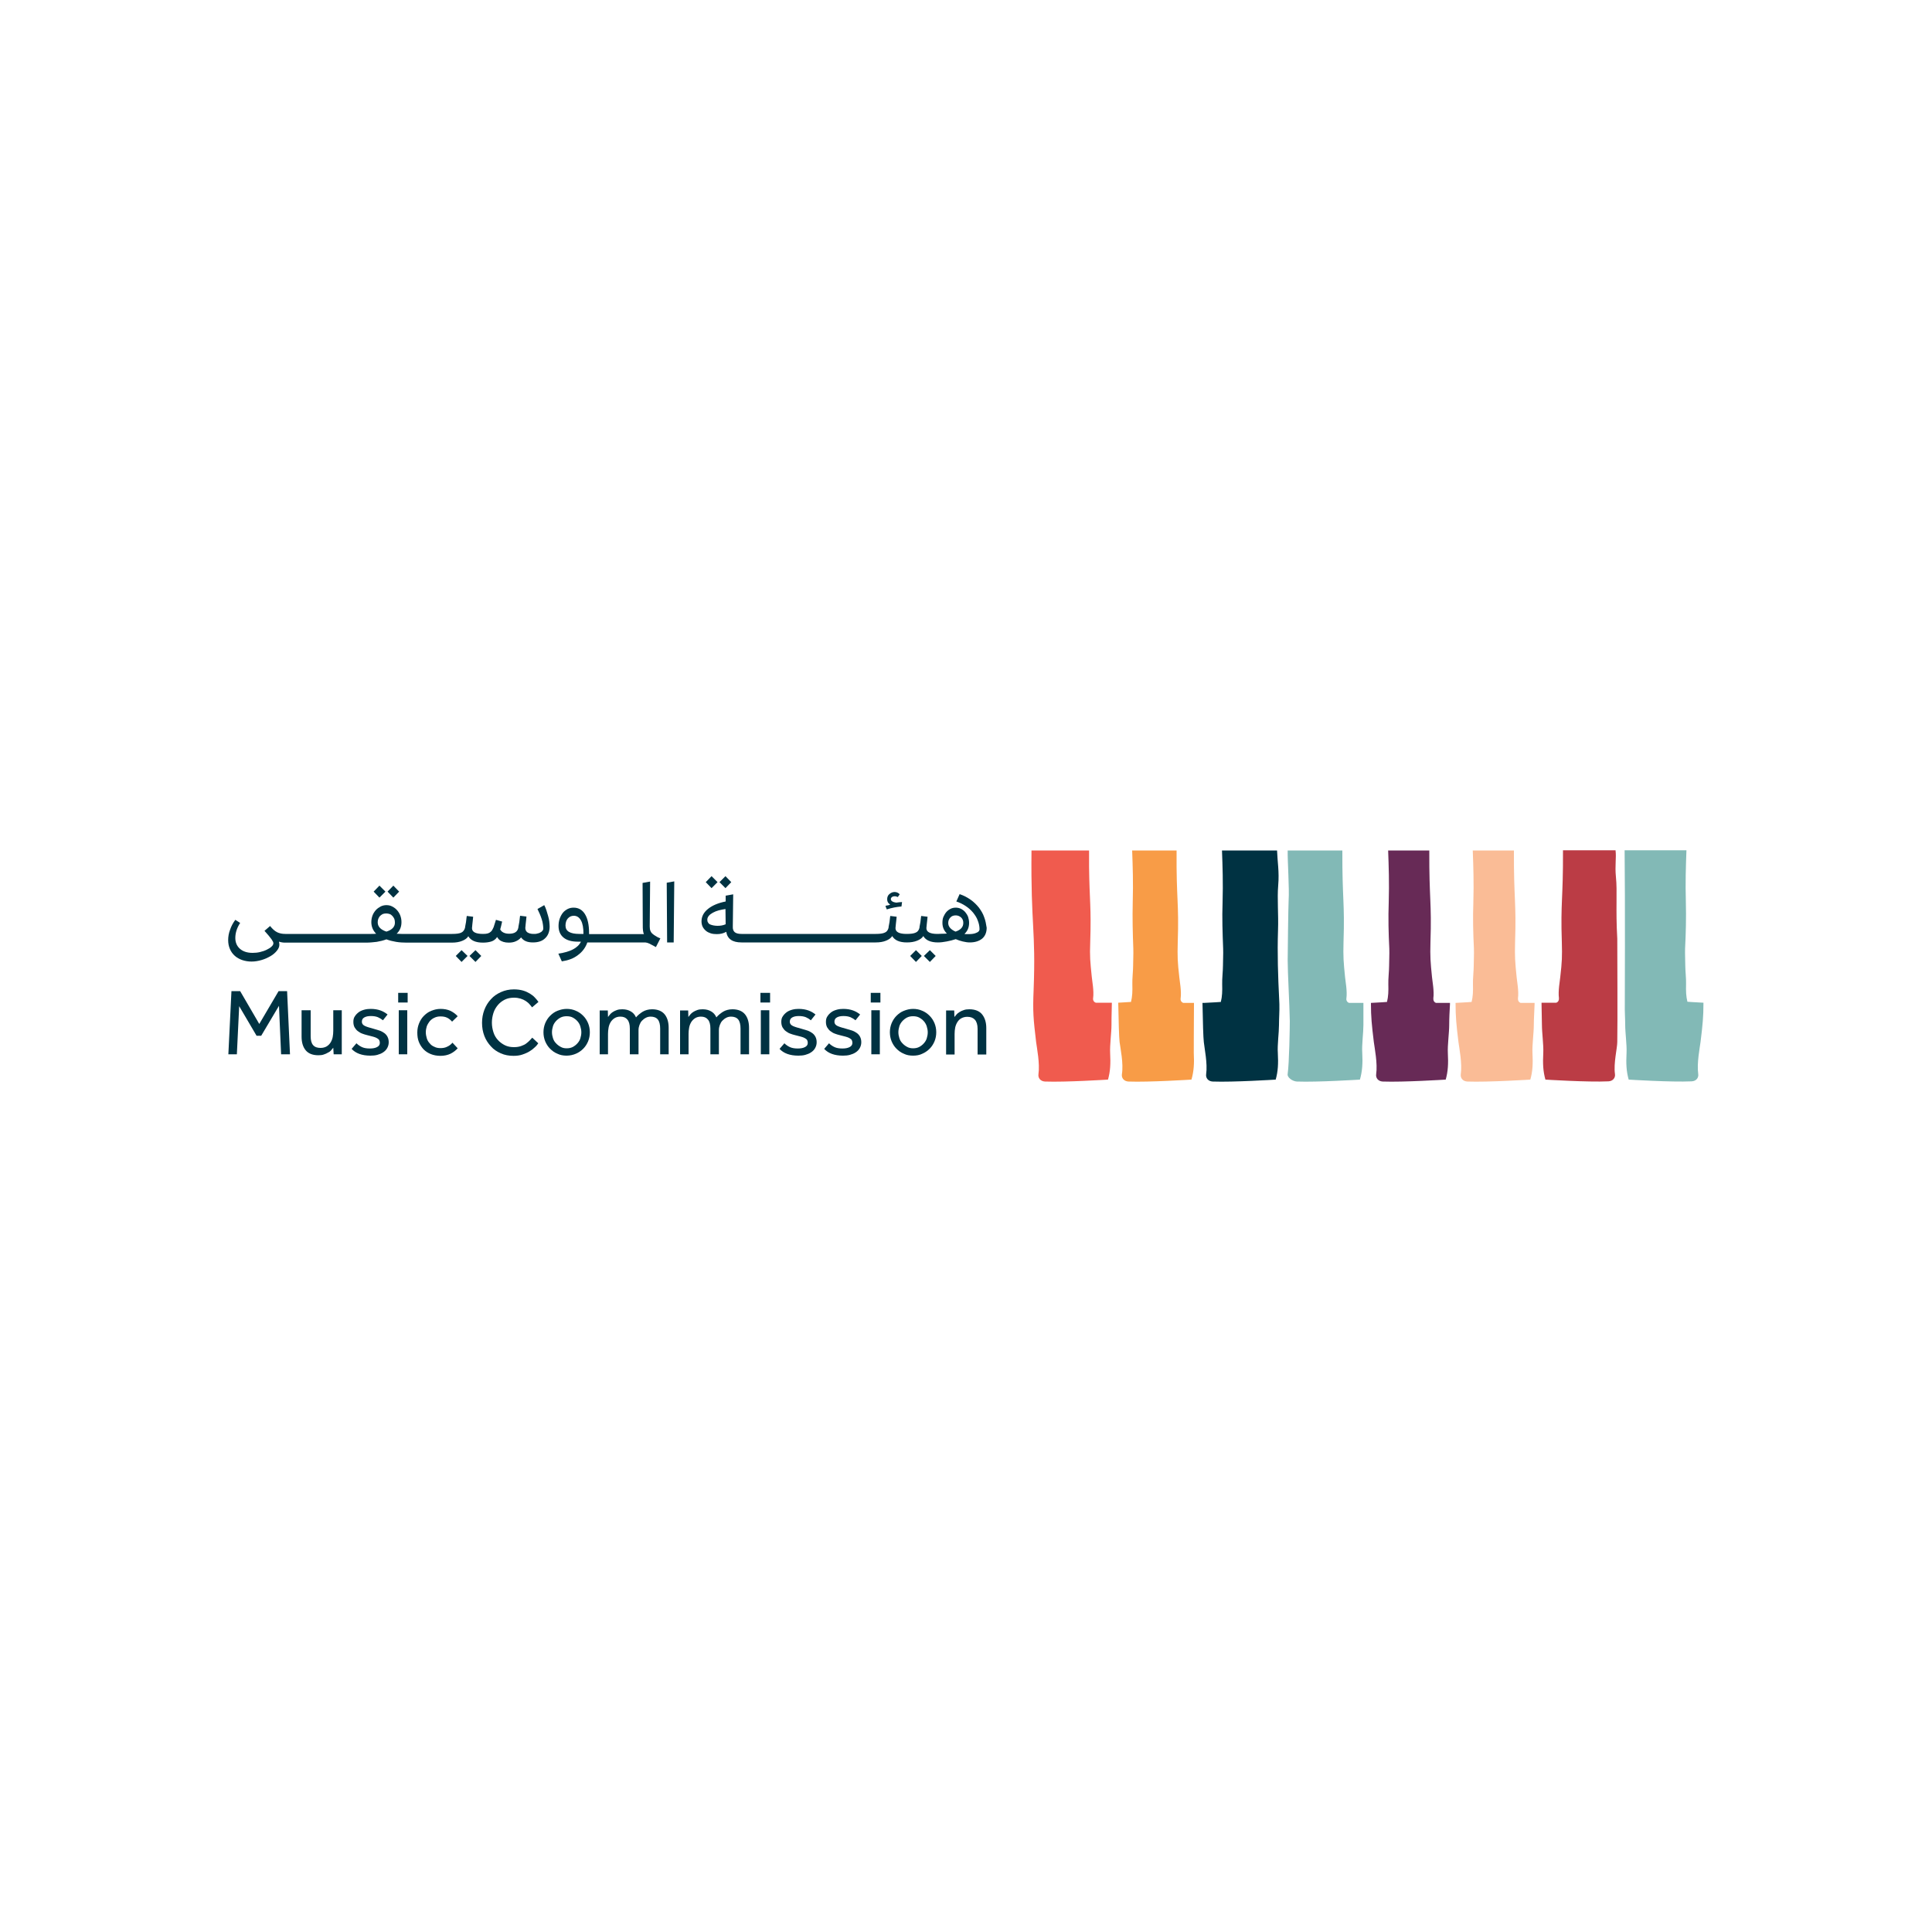 <?xml version="1.0" encoding="utf-8"?>
<!-- Generator: Adobe Illustrator 28.0.0, SVG Export Plug-In . SVG Version: 6.00 Build 0)  -->
<svg version="1.1" id="Layer_1" xmlns="http://www.w3.org/2000/svg" xmlns:xlink="http://www.w3.org/1999/xlink" x="0px" y="0px"
	 viewBox="0 0 1000 1000" style="enable-background:new 0 0 1000 1000;" xml:space="preserve">
<style type="text/css">
	.st0{fill:#003242;}
	.st1{fill:#F05B4E;}
	.st2{fill:#F89C47;}
	.st3{fill:#82B9B6;}
	.st4{fill:#672A56;}
	.st5{fill:#FABC96;}
	.st6{fill:#BB3C45;}
</style>
<g>
	<polygon class="st0" points="119.8,513 124.3,513 134.2,530 144.2,513 148.6,513 150.1,545.7 145.5,545.7 144.4,520.6 135.2,536.1 
		132.8,536.1 123.8,520.8 122.6,545.7 118.2,545.7 	"/>
	<g>
		<path class="st0" d="M156.4,522.9h4.4v13.4c0,2.2,0.4,3.7,1.3,4.7c0.9,1,2.2,1.4,3.8,1.4c1.3,0,2.3-0.3,3.2-0.8
			c0.8-0.5,1.5-1.2,2-2c0.5-0.8,0.9-1.8,1.1-2.8c0.2-1.1,0.3-2.1,0.3-3.3v-10.6h4.4v20.5v0.9c0,0.5,0,0.9,0,1.4h-4.2l-0.2-3.4
			c-0.3,0.4-0.7,0.8-1.1,1.3c-0.4,0.5-0.9,0.9-1.6,1.2c-0.6,0.4-1.3,0.7-2.2,1c-0.8,0.3-1.7,0.4-2.8,0.4c-3,0-5.2-0.9-6.6-2.6
			c-1.4-1.7-2.1-4.1-2.1-7V522.9z"/>
		<path class="st0" d="M184.5,540c0.8,0.8,1.8,1.5,2.9,2c1.1,0.5,2.5,0.7,4,0.7c1.5,0,2.7-0.2,3.7-0.7c1-0.5,1.5-1.2,1.5-2.2
			c0-0.5-0.1-1-0.3-1.4c-0.2-0.4-0.6-0.7-1.1-1c-0.5-0.3-1.2-0.6-2-0.8c-0.8-0.2-1.9-0.5-3.1-0.8c-0.9-0.2-1.8-0.5-2.6-0.8
			c-0.9-0.3-1.6-0.8-2.3-1.3c-0.7-0.5-1.2-1.2-1.7-2c-0.4-0.8-0.6-1.7-0.6-2.8c0-1.1,0.2-2.1,0.8-2.9c0.5-0.8,1.2-1.5,2-2.1
			c0.8-0.6,1.8-1,2.9-1.3c1.1-0.3,2.2-0.4,3.3-0.4c1.9,0,3.6,0.3,5,0.8c1.4,0.5,2.6,1.2,3.7,2.1l-2.4,3c-0.7-0.6-1.5-1.1-2.6-1.6
			c-1-0.4-2.2-0.6-3.6-0.6c-1.4,0-2.5,0.2-3.4,0.7c-0.9,0.5-1.3,1.2-1.3,2.3c0,1,0.6,1.7,1.7,2.2c1.1,0.5,2.6,0.9,4.4,1.4
			c1.1,0.3,2.1,0.6,3,0.9c0.9,0.3,1.8,0.8,2.5,1.3c0.7,0.5,1.3,1.2,1.7,2c0.4,0.8,0.6,1.7,0.6,2.8c0,1.1-0.3,2.1-0.8,3
			c-0.5,0.9-1.2,1.6-2.1,2.2c-0.9,0.6-1.9,1-3,1.3c-1.1,0.3-2.3,0.4-3.6,0.4c-4.3,0-7.6-1.2-9.7-3.5L184.5,540z"/>
	</g>
	<path class="st0" d="M206.4,545.7h4.4v-22.8h-4.4V545.7z M206.1,518.9h4.9v-5h-4.9V518.9z"/>
	<g>
		<path class="st0" d="M236.9,542.6c-1,1.1-2.3,2.1-3.7,2.8c-1.5,0.7-3.2,1.1-5.2,1.1c-1.8,0-3.5-0.3-5-0.9
			c-1.5-0.6-2.7-1.4-3.8-2.5c-1-1.1-1.8-2.3-2.4-3.8c-0.6-1.5-0.8-3.1-0.8-4.9c0-1.7,0.3-3.2,0.9-4.7c0.6-1.5,1.4-2.8,2.5-3.9
			c1.1-1.1,2.3-2,3.8-2.6c1.5-0.6,3.1-1,4.8-1c1.9,0,3.6,0.3,5.1,1s2.7,1.6,3.8,2.8l-2.9,2.8c-0.7-0.8-1.5-1.5-2.5-2
			c-1-0.5-2.1-0.7-3.5-0.7c-1.2,0-2.2,0.2-3.2,0.7c-0.9,0.4-1.7,1-2.4,1.8c-0.6,0.8-1.1,1.6-1.5,2.6c-0.3,1-0.5,2-0.5,3.1
			c0,1,0.2,2.1,0.5,3.1c0.3,1,0.8,1.9,1.5,2.6c0.6,0.8,1.4,1.4,2.4,1.8c0.9,0.5,2,0.7,3.2,0.7c1.3,0,2.5-0.2,3.6-0.8
			c1.1-0.5,1.9-1.2,2.6-2L236.9,542.6z"/>
		<path class="st0" d="M278.6,540c-0.4,0.6-0.9,1.3-1.7,2c-0.8,0.8-1.7,1.5-2.7,2.1c-1.1,0.7-2.3,1.2-3.7,1.7
			c-1.4,0.5-3,0.7-4.7,0.7c-2.4,0-4.6-0.4-6.6-1.3c-2-0.9-3.7-2-5.1-3.6c-1.4-1.5-2.6-3.3-3.4-5.4c-0.8-2.1-1.2-4.3-1.2-6.8
			c0-2.4,0.4-4.6,1.2-6.7c0.8-2.1,1.9-3.9,3.4-5.5c1.4-1.6,3.2-2.8,5.2-3.7c2-0.9,4.2-1.4,6.7-1.4c1.7,0,3.3,0.2,4.7,0.6
			c1.4,0.4,2.6,1,3.6,1.6c1,0.6,1.9,1.3,2.6,2.1c0.7,0.7,1.3,1.5,1.8,2.2l-3.3,2.8c-0.4-0.6-0.9-1.1-1.4-1.7
			c-0.5-0.6-1.2-1.1-1.9-1.6c-0.8-0.5-1.6-0.9-2.6-1.2c-1-0.3-2.1-0.5-3.4-0.5c-1.8,0-3.4,0.3-4.8,1c-1.4,0.7-2.6,1.6-3.6,2.8
			c-1,1.2-1.8,2.5-2.3,4.1c-0.5,1.6-0.8,3.2-0.8,5c0,1.8,0.3,3.4,0.8,5c0.5,1.6,1.3,2.9,2.3,4c1,1.1,2.2,2,3.6,2.7
			c1.4,0.7,3,1,4.7,1c1.5,0,2.7-0.2,3.8-0.6c1.1-0.4,2-0.8,2.7-1.4c0.7-0.5,1.3-1.1,1.8-1.6c0.5-0.5,0.9-1,1.2-1.3L278.6,540z"/>
		<path class="st0" d="M293.3,542.6c1.2,0,2.2-0.2,3.2-0.7c0.9-0.5,1.7-1.1,2.4-1.9c0.7-0.8,1.2-1.6,1.5-2.6c0.3-1,0.5-2,0.5-3.1
			c0-1-0.2-2-0.5-3c-0.3-1-0.8-1.9-1.5-2.7c-0.7-0.8-1.5-1.4-2.4-1.9c-0.9-0.5-2-0.7-3.2-0.7s-2.2,0.2-3.2,0.7
			c-0.9,0.5-1.7,1.1-2.4,1.9c-0.7,0.8-1.2,1.6-1.5,2.6c-0.3,1-0.5,2-0.5,3.1c0,1,0.2,2.1,0.5,3c0.3,1,0.8,1.9,1.5,2.6
			c0.7,0.8,1.5,1.4,2.4,1.9C291.1,542.4,292.1,542.6,293.3,542.6 M293.3,546.4c-1.8,0-3.4-0.3-4.8-1c-1.5-0.6-2.7-1.5-3.8-2.6
			c-1.1-1.1-1.9-2.4-2.5-3.8c-0.6-1.5-0.9-3-0.9-4.7c0-1.7,0.3-3.2,0.9-4.7c0.6-1.4,1.4-2.7,2.5-3.8c1.1-1.1,2.3-2,3.8-2.6
			c1.5-0.6,3.1-1,4.8-1c1.7,0,3.3,0.3,4.8,1c1.5,0.6,2.7,1.5,3.8,2.6c1.1,1.1,1.9,2.4,2.5,3.8c0.6,1.5,0.9,3,0.9,4.7
			c0,1.7-0.3,3.2-0.9,4.7c-0.6,1.4-1.4,2.7-2.5,3.8c-1.1,1.1-2.4,2-3.8,2.6S295,546.4,293.3,546.4"/>
		<path class="st0" d="M310.4,545.7v-20.4v-0.9c0-0.3,0-0.8,0-1.4h4.2l0.1,3.4c0.3-0.4,0.6-0.8,1-1.3c0.4-0.5,0.9-0.9,1.5-1.3
			c0.6-0.4,1.3-0.7,2.1-1c0.8-0.3,1.7-0.4,2.8-0.4c1.8,0,3.2,0.4,4.4,1.1c1.2,0.7,2.1,1.7,2.7,3.1c0.9-1.1,2-2,3.4-2.9
			c1.3-0.8,3-1.3,4.9-1.3c2.9,0,5.1,0.9,6.5,2.6c1.4,1.7,2.1,4.1,2.1,7v13.7h-4.4v-13.3c0-2.1-0.4-3.7-1.2-4.7s-2.1-1.5-3.7-1.5
			c-0.9,0-1.8,0.2-2.5,0.6c-0.8,0.4-1.4,0.9-2,1.5c-0.6,0.6-1,1.4-1.3,2.2c-0.3,0.8-0.5,1.7-0.5,2.6v12.6H326v-13.3
			c0-2.1-0.4-3.7-1.3-4.7c-0.8-1-2-1.5-3.6-1.5c-1.2,0-2.2,0.3-3,0.8c-0.8,0.5-1.5,1.2-2,2c-0.5,0.8-0.9,1.8-1.1,2.9
			c-0.2,1.1-0.3,2.2-0.3,3.2v10.6H310.4z"/>
		<path class="st0" d="M352,545.7v-20.4v-0.9c0-0.3,0-0.8,0-1.4h4.2l0.1,3.4c0.3-0.4,0.6-0.8,1-1.3c0.4-0.5,0.9-0.9,1.5-1.3
			c0.6-0.4,1.3-0.7,2.1-1c0.8-0.3,1.7-0.4,2.8-0.4c1.8,0,3.2,0.4,4.4,1.1c1.2,0.7,2.1,1.7,2.7,3.1c0.9-1.1,2-2,3.4-2.9
			c1.3-0.8,3-1.3,4.9-1.3c2.9,0,5.1,0.9,6.5,2.6c1.4,1.7,2.1,4.1,2.1,7v13.7h-4.4v-13.3c0-2.1-0.4-3.7-1.2-4.7
			c-0.8-1-2.1-1.5-3.7-1.5c-0.9,0-1.8,0.2-2.5,0.6c-0.8,0.4-1.4,0.9-2,1.5c-0.6,0.6-1,1.4-1.3,2.2c-0.3,0.8-0.5,1.7-0.5,2.6v12.6
			h-4.4v-13.3c0-2.1-0.4-3.7-1.3-4.7c-0.8-1-2-1.5-3.6-1.5c-1.2,0-2.2,0.3-3,0.8c-0.8,0.5-1.5,1.2-2,2c-0.5,0.8-0.9,1.8-1.1,2.9
			c-0.2,1.1-0.3,2.2-0.3,3.2v10.6H352z"/>
	</g>
	<path class="st0" d="M393.8,545.7h4.4v-22.8h-4.4V545.7z M393.6,518.9h5v-5h-5V518.9z"/>
	<g>
		<path class="st0" d="M406,540c0.8,0.8,1.8,1.5,2.9,2c1.1,0.5,2.5,0.7,4,0.7c1.5,0,2.7-0.2,3.7-0.7c1-0.5,1.5-1.2,1.5-2.2
			c0-0.5-0.1-1-0.3-1.4c-0.2-0.4-0.6-0.7-1.1-1c-0.5-0.3-1.2-0.6-2-0.8c-0.8-0.2-1.9-0.5-3.1-0.8c-0.9-0.2-1.8-0.5-2.6-0.8
			c-0.9-0.3-1.6-0.8-2.3-1.3c-0.7-0.5-1.2-1.2-1.7-2c-0.4-0.8-0.6-1.7-0.6-2.8c0-1.1,0.2-2.1,0.8-2.9c0.5-0.8,1.2-1.5,2-2.1
			c0.8-0.6,1.8-1,2.9-1.3c1.1-0.3,2.2-0.4,3.3-0.4c1.9,0,3.6,0.3,5,0.8c1.4,0.5,2.6,1.2,3.7,2.1l-2.4,3c-0.7-0.6-1.5-1.1-2.6-1.6
			c-1-0.4-2.2-0.6-3.6-0.6c-1.4,0-2.5,0.2-3.4,0.7c-0.9,0.5-1.3,1.2-1.3,2.3c0,1,0.6,1.7,1.7,2.2c1.1,0.5,2.6,0.9,4.4,1.4
			c1.1,0.3,2.1,0.6,3,0.9c0.9,0.3,1.8,0.8,2.5,1.3c0.7,0.5,1.3,1.2,1.7,2c0.4,0.8,0.6,1.7,0.6,2.8c0,1.1-0.3,2.1-0.8,3
			c-0.5,0.9-1.2,1.6-2.1,2.2c-0.9,0.6-1.9,1-3,1.3c-1.1,0.3-2.3,0.4-3.6,0.4c-4.3,0-7.6-1.2-9.7-3.5L406,540z"/>
		<path class="st0" d="M429.1,540c0.8,0.8,1.8,1.5,2.9,2c1.1,0.5,2.5,0.7,4,0.7c1.5,0,2.7-0.2,3.7-0.7c1-0.5,1.5-1.2,1.5-2.2
			c0-0.5-0.1-1-0.3-1.4c-0.2-0.4-0.6-0.7-1.1-1c-0.5-0.3-1.2-0.6-2-0.8c-0.8-0.2-1.9-0.5-3.1-0.8c-0.9-0.2-1.8-0.5-2.6-0.8
			c-0.9-0.3-1.6-0.8-2.3-1.3c-0.7-0.5-1.2-1.2-1.7-2c-0.4-0.8-0.6-1.7-0.6-2.8c0-1.1,0.2-2.1,0.8-2.9c0.5-0.8,1.2-1.5,2-2.1
			c0.8-0.6,1.8-1,2.9-1.3c1.1-0.3,2.2-0.4,3.3-0.4c1.9,0,3.6,0.3,5,0.8c1.4,0.5,2.6,1.2,3.7,2.1l-2.4,3c-0.7-0.6-1.5-1.1-2.6-1.6
			c-1-0.4-2.2-0.6-3.6-0.6c-1.4,0-2.5,0.2-3.4,0.7c-0.9,0.5-1.3,1.2-1.3,2.3c0,1,0.6,1.7,1.7,2.2c1.1,0.5,2.6,0.9,4.4,1.4
			c1.1,0.3,2.1,0.6,3,0.9c0.9,0.3,1.8,0.8,2.5,1.3c0.7,0.5,1.3,1.2,1.7,2c0.4,0.8,0.6,1.7,0.6,2.8c0,1.1-0.3,2.1-0.8,3
			c-0.5,0.9-1.2,1.6-2.1,2.2c-0.9,0.6-1.9,1-3,1.3c-1.1,0.3-2.3,0.4-3.6,0.4c-4.3,0-7.6-1.2-9.7-3.5L429.1,540z"/>
	</g>
	<path class="st0" d="M451,545.7h4.4v-22.8H451V545.7z M450.7,518.9h5v-5h-5V518.9z"/>
	<g>
		<path class="st0" d="M472.6,542.6c1.2,0,2.2-0.2,3.2-0.7c0.9-0.5,1.7-1.1,2.4-1.9c0.7-0.8,1.2-1.6,1.5-2.6c0.3-1,0.5-2,0.5-3.1
			c0-1-0.2-2-0.5-3c-0.3-1-0.8-1.9-1.5-2.7c-0.7-0.8-1.5-1.4-2.4-1.9c-0.9-0.5-2-0.7-3.2-0.7s-2.2,0.2-3.2,0.7
			c-0.9,0.5-1.7,1.1-2.4,1.9c-0.7,0.8-1.2,1.6-1.5,2.6c-0.3,1-0.5,2-0.5,3.1c0,1,0.2,2.1,0.5,3c0.3,1,0.8,1.9,1.5,2.6
			c0.7,0.8,1.5,1.4,2.4,1.9C470.4,542.4,471.5,542.6,472.6,542.6 M472.6,546.4c-1.8,0-3.4-0.3-4.8-1c-1.5-0.6-2.7-1.5-3.8-2.6
			c-1.1-1.1-1.9-2.4-2.5-3.8c-0.6-1.5-0.9-3-0.9-4.7c0-1.7,0.3-3.2,0.9-4.7c0.6-1.4,1.4-2.7,2.5-3.8c1.1-1.1,2.3-2,3.8-2.6
			c1.5-0.6,3.1-1,4.8-1c1.7,0,3.3,0.3,4.8,1c1.5,0.6,2.7,1.5,3.8,2.6c1.1,1.1,1.9,2.4,2.5,3.8c0.6,1.5,0.9,3,0.9,4.7
			c0,1.7-0.3,3.2-0.9,4.7c-0.6,1.4-1.4,2.7-2.5,3.8c-1.1,1.1-2.4,2-3.8,2.6C476,546.1,474.4,546.4,472.6,546.4"/>
		<path class="st0" d="M489.7,545.7v-20.4v-0.9c0-0.3,0-0.8,0-1.4h4.2l0.1,3.4c0.3-0.4,0.7-0.8,1.1-1.3c0.4-0.5,0.9-0.9,1.6-1.3
			c0.6-0.4,1.3-0.7,2.2-1c0.8-0.3,1.8-0.4,2.8-0.4c3,0,5.2,0.9,6.6,2.6c1.4,1.7,2.2,4.1,2.2,7.1v13.7H506v-13.3
			c0-2.1-0.5-3.7-1.4-4.7c-0.9-1-2.2-1.5-3.9-1.5c-1.3,0-2.3,0.3-3.2,0.8c-0.9,0.5-1.5,1.2-2,2c-0.5,0.8-0.9,1.8-1.1,2.8
			c-0.2,1.1-0.3,2.1-0.3,3.3v10.6H489.7z"/>
	</g>
	<polygon class="st0" points="193.4,461.5 196.4,464.6 199.5,461.5 196.4,458.4 	"/>
	<polygon class="st0" points="200.6,461.5 203.6,464.6 206.6,461.5 203.6,458.4 	"/>
	<polygon class="st0" points="235.9,494.8 238.9,497.9 242,494.8 238.9,491.8 	"/>
	<polygon class="st0" points="243,494.8 246.1,497.9 249.1,494.8 246.1,491.8 	"/>
	<g>
		<path class="st0" d="M200,482.2c-3-1-4.5-2.6-4.5-4.8c0-0.7,0.1-1.3,0.3-1.8c0.2-0.6,0.5-1,0.9-1.5c0.4-0.4,0.9-0.7,1.4-1
			c0.6-0.2,1.1-0.3,1.8-0.3c0.6,0,1.2,0.1,1.8,0.3c0.6,0.2,1,0.6,1.4,1c0.4,0.4,0.7,0.9,1,1.5c0.2,0.6,0.3,1.2,0.3,1.8
			C204.5,479.6,203,481.3,200,482.2 M283.7,474.1c-0.3-1-0.6-2-0.9-3c-0.3-1-0.7-1.8-1.1-2.6l-3.5,2c0.4,0.8,0.8,1.7,1.2,2.6
			s0.7,1.8,1,2.7c0.3,0.9,0.5,1.8,0.6,2.6c0.1,0.8,0.2,1.5,0.2,2.2c0,0.4-0.1,0.8-0.4,1.1c-0.3,0.4-0.6,0.7-1.1,0.9
			c-0.4,0.3-1,0.5-1.6,0.6c-0.6,0.2-1.2,0.2-1.9,0.2c-1.4,0-2.4-0.3-3.2-0.8c-0.7-0.5-1.1-1.3-1.1-2.3c0-0.3,0.1-1,0.2-2.1
			c0.1-1.1,0.3-2.4,0.4-3.8l-3.3-0.4c-0.1,0.4-0.1,0.9-0.2,1.5c-0.1,0.6-0.1,1.1-0.2,1.7c-0.1,0.6-0.2,1.1-0.3,1.6
			c-0.1,0.5-0.2,1-0.2,1.3c-0.4,2.2-2,3.2-4.8,3.2c-1.6,0-2.8-0.4-3.7-1.1c-0.3-0.3-0.7-0.7-0.9-1.1c0.3-1.2,0.7-2.5,1-4.1l-3.2-0.9
			c-0.5,1.6-0.9,2.8-1.2,3.8c-0.4,0.9-0.8,1.7-1.3,2.2c-0.5,0.5-1,0.8-1.6,1c-0.6,0.2-1.5,0.3-2.5,0.3c-3.9,0-5.8-1-5.8-3
			c0-0.3,0.1-1,0.2-2.1c0.1-1.1,0.3-2.4,0.4-3.8l-3.3-0.4c-0.1,0.4-0.1,0.9-0.2,1.5c-0.1,0.6-0.1,1.1-0.2,1.7
			c-0.1,0.6-0.2,1.1-0.3,1.6c-0.1,0.5-0.2,1-0.2,1.3c-0.3,1.1-0.9,2-1.9,2.5c-1,0.5-2.6,0.7-4.7,0.7h-23.5c-1,0-1.9,0-2.8,0
			c-0.9,0-1.7-0.1-2.5-0.1c1.7-1.6,2.5-3.6,2.5-6c0-1.2-0.2-2.3-0.6-3.4c-0.4-1.1-1-2-1.7-2.8c-0.7-0.8-1.5-1.4-2.5-1.9
			c-0.9-0.5-1.9-0.7-3-0.7c-1,0-2,0.2-3,0.7c-0.9,0.5-1.8,1.1-2.5,1.9c-0.7,0.8-1.3,1.7-1.7,2.8c-0.4,1.1-0.6,2.2-0.6,3.4
			c0,2.4,0.9,4.4,2.5,6c-0.8,0.1-1.6,0.1-2.5,0.1c-0.9,0-1.8,0-2.7,0h-41.8c-1.7,0-3.1-0.3-4.3-0.9c-1.2-0.6-2.4-1.7-3.6-3.2
			l-2.9,2.5c1.7,1.9,2.9,3.3,3.6,4.3s1,1.6,1,2.1c0,0.6-0.3,1.2-1,1.8c-0.6,0.6-1.5,1.1-2.5,1.6c-1,0.5-2.2,0.9-3.5,1.2
			c-1.3,0.3-2.5,0.4-3.8,0.4c-2.7,0-4.9-0.7-6.5-2.1c-1.6-1.4-2.4-3.3-2.4-5.6c0-2.6,0.8-5.2,2.5-7.8l-2.5-1.6
			c-1.2,1.6-2.1,3.3-2.7,5.1c-0.7,1.8-1,3.6-1,5.4c0,1.7,0.3,3.2,0.9,4.6c0.6,1.4,1.4,2.5,2.5,3.5c1.1,1,2.4,1.7,3.8,2.2
			c1.5,0.5,3.1,0.8,4.9,0.8c1.7,0,3.5-0.3,5.2-0.8c1.7-0.5,3.2-1.2,4.6-2c1.4-0.8,2.5-1.8,3.3-2.8c0.9-1.1,1.3-2.1,1.3-3.2
			c0-0.4-0.1-0.9-0.2-1.5c0.6,0.2,1.1,0.3,1.7,0.4c0.6,0.1,1.1,0.1,1.7,0.1h41.8c1.8,0,3.6-0.2,5.4-0.4c1.8-0.3,3.4-0.7,5-1.3
			c1.6,0.6,3.2,1,5,1.3c1.8,0.3,3.6,0.4,5.4,0.4h23.5c2.1,0,3.8-0.3,5.3-0.9c1.5-0.6,2.6-1.4,3.2-2.4c1.3,2.2,3.8,3.3,7.6,3.3
			c1.6,0,2.9-0.2,4-0.5c1.1-0.3,1.9-0.8,2.7-1.6c0.2-0.2,0.4-0.5,0.6-0.8c0.3,0.5,0.7,1,1.1,1.4c1.2,1,2.9,1.5,4.9,1.5
			c1.4,0,2.6-0.2,3.7-0.7c1.1-0.5,2-1.1,2.7-2c1.3,1.8,3.3,2.6,6.1,2.6c2.8,0,4.9-0.7,6.4-2.2c1.5-1.4,2.3-3.5,2.3-6.1
			c0-0.7-0.1-1.6-0.2-2.6C284.2,476.1,284,475.1,283.7,474.1"/>
		<path class="st0" d="M299.9,483.4c-4.8,0-7.2-1.4-7.2-4.3c0-1.5,0.4-2.8,1.2-3.7c0.8-0.9,1.8-1.4,3.1-1.4c1.6,0,2.8,0.8,3.7,2.4
			c0.9,1.6,1.3,3.9,1.3,7H299.9z M338.6,484c-0.6-0.4-1-0.8-1.4-1.2c-0.3-0.4-0.5-0.9-0.7-1.4c-0.1-0.5-0.2-1.2-0.2-1.9l0.2-23.2
			l-3.9,0.7l0.1,21.8c0,1.1,0,2,0.1,2.7c0.1,0.7,0.2,1.4,0.5,2h-28.4v-0.5c0-4.3-0.7-7.5-2.1-9.8c-1.4-2.3-3.4-3.4-5.9-3.4
			c-1.1,0-2.1,0.2-3.1,0.7c-0.9,0.5-1.8,1.1-2.5,2c-0.7,0.9-1.2,1.9-1.6,3c-0.4,1.2-0.6,2.4-0.6,3.8c0,2.6,0.9,4.6,2.6,6
			c1.7,1.4,4.2,2.1,7.3,2.1h1.7c-1.6,3.3-5.5,5.3-11.7,6.2l1.8,4c3.3-0.5,6.1-1.5,8.4-3.3c2.3-1.7,3.9-3.9,4.8-6.5h28.4
			c0.5,0,0.9,0,1.2,0c0.3,0,0.7,0,0.9,0.1c0.3,0,0.5,0.1,0.8,0.2c0.2,0.1,0.5,0.2,0.8,0.3l3.4,1.8l2.3-4.5l-1.4-0.6
			C339.9,484.8,339.2,484.4,338.6,484"/>
	</g>
	<polygon class="st0" points="345.1,456.9 345.3,487.8 348.7,487.8 349,456.2 	"/>
	<polygon class="st0" points="365.3,456.6 368.3,459.7 371.4,456.6 368.3,453.5 	"/>
	<polygon class="st0" points="372.4,456.6 375.5,459.7 378.5,456.6 375.5,453.5 	"/>
	<g>
		<path class="st0" d="M458.3,468.9l0.7,1.8c2.5-0.8,5-1.3,7.6-1.5l0.3-2.3c-0.5,0-0.9,0.1-1.4,0.1c-0.5,0.1-1,0.1-1.6,0.2
			c-0.8-0.1-1.5-0.3-2-0.6c-0.5-0.3-0.8-0.7-0.8-1.2c0-0.5,0.2-0.8,0.6-1.1c0.4-0.3,0.9-0.4,1.4-0.4c0.6,0,1.1,0.2,1.6,0.4l1-1.4
			c-0.7-0.8-1.6-1.2-2.7-1.2c-1,0-1.9,0.4-2.7,1.1c-0.8,0.7-1.1,1.6-1.1,2.7c0,1.2,0.5,2.1,1.6,2.7c-0.4,0.1-0.7,0.3-1.1,0.4
			C459.2,468.6,458.8,468.7,458.3,468.9"/>
	</g>
	<polygon class="st0" points="478.2,494.8 481.3,497.9 484.3,494.8 481.3,491.8 	"/>
	<polygon class="st0" points="471.1,494.8 474.1,497.9 477.1,494.8 474.1,491.8 	"/>
	<path class="st0" d="M494.6,482.2c-1.2-0.5-2.2-1.2-2.8-1.9c-0.7-0.8-1-1.6-1-2.6c0-1.1,0.4-2.1,1.1-2.8c0.7-0.8,1.7-1.1,2.8-1.1
		c1.1,0,2,0.4,2.8,1.1c0.8,0.8,1.1,1.7,1.1,2.8C498.6,479.8,497.3,481.3,494.6,482.2 M371.3,479.2c-0.7,0-1.4-0.1-2-0.2
		c-0.6-0.1-1.2-0.3-1.7-0.5c-0.5-0.2-0.9-0.6-1.1-1c-0.3-0.4-0.4-0.9-0.4-1.5c0-0.7,0.3-1.4,0.8-2c0.5-0.6,1.2-1.1,2.1-1.6
		c0.9-0.5,1.9-0.9,3-1.2s2.3-0.5,3.5-0.7l0.1,7.9C374.2,479,372.9,479.2,371.3,479.2 M509.4,474.7c-0.6-1.8-1.6-3.4-2.7-4.9
		c-1.2-1.5-2.6-2.9-4.3-4.1c-1.7-1.2-3.6-2.2-5.7-2.9l-1.7,3.8c1.8,0.6,3.4,1.4,4.9,2.4c1.5,1,2.7,2.1,3.8,3.4
		c1,1.3,1.9,2.6,2.4,4.1c0.6,1.5,0.9,3,0.9,4.5c0,0.7-0.5,1.4-1.6,1.8c-1,0.5-2.4,0.7-4,0.7c-0.4,0-0.8,0-1.1,0
		c-0.4,0-0.7,0-1.1-0.1c1.6-1.5,2.4-3.4,2.4-5.7c0-1.1-0.2-2.1-0.5-3.1c-0.4-1-0.9-1.8-1.5-2.5c-0.6-0.7-1.4-1.3-2.2-1.7
		c-0.8-0.4-1.8-0.6-2.7-0.6c-1,0-1.9,0.2-2.7,0.6c-0.8,0.4-1.6,1-2.2,1.7c-0.6,0.7-1.1,1.6-1.5,2.5c-0.4,0.9-0.5,2-0.5,3.1
		c0,2.2,0.8,4,2.3,5.5c-0.7,0.1-1.5,0.1-2.3,0.1c-0.8,0-1.6,0.1-2.5,0.1c-3.9,0-5.8-1-5.8-3c0-0.3,0.1-1,0.2-2.1
		c0.1-1.1,0.3-2.4,0.4-3.8l-3.3-0.4c-0.1,0.4-0.1,0.9-0.2,1.5c-0.1,0.6-0.1,1.1-0.2,1.7c-0.1,0.6-0.2,1.1-0.3,1.6
		c-0.1,0.5-0.2,1-0.2,1.4c-0.3,1.1-0.9,2-1.9,2.4c-1,0.5-2.6,0.7-4.7,0.7c-3.9,0-5.8-1-5.8-3c0-0.3,0.1-1,0.2-2.1
		c0.1-1.1,0.3-2.4,0.4-3.8l-3.3-0.4c-0.1,0.4-0.1,0.9-0.2,1.5c-0.1,0.6-0.1,1.1-0.2,1.7c-0.1,0.6-0.2,1.1-0.3,1.6
		c-0.1,0.5-0.2,1-0.2,1.4c-0.3,1.1-0.9,2-1.9,2.4c-1,0.5-2.6,0.7-4.7,0.7h-69.5c-1.6,0-2.8-0.3-3.5-0.9c-0.7-0.6-1.1-1.6-1-3
		l0.2-16.6l-3.9,0.7v3c-4,0.8-7,2.1-9.2,3.9c-2.2,1.8-3.3,3.9-3.3,6.4c0,1,0.2,2,0.6,2.8c0.4,0.8,1,1.5,1.7,2.1
		c0.7,0.6,1.6,1,2.5,1.3c1,0.3,2,0.4,3.1,0.4c1.9,0,3.5-0.4,4.9-1.2c0.6,3.7,3.2,5.5,7.9,5.5h69.5c2.1,0,3.8-0.3,5.3-0.9
		c1.5-0.6,2.6-1.4,3.2-2.4c1.3,2.2,3.8,3.3,7.6,3.3c2.1,0,3.8-0.3,5.3-0.9c1.5-0.6,2.6-1.4,3.2-2.4c1.3,2.2,3.8,3.3,7.6,3.3
		c1.4,0,2.9-0.2,4.5-0.5c1.6-0.3,3.2-0.7,4.7-1.2c1.1,0.5,2.4,0.9,3.6,1.2c1.3,0.3,2.5,0.5,3.6,0.5c2.8,0,4.9-0.7,6.5-2
		c1.5-1.3,2.3-3.2,2.3-5.6C510.4,478.3,510.1,476.5,509.4,474.7"/>
	<path class="st1" d="M575.3,530.6c0,3.9-0.9,10.4-0.7,14.3c0.3,5.7,0.1,9.6-1.1,13.9c0,0-22.1,1.4-32.6,1c-2.3-0.1-3.7-1.8-3.4-3.8
		c0.8-5.5-0.8-13.5-1.2-16.6c-1.4-11.9-1.8-15.6-1.3-27c1.2-31.5-1.5-32.8-1.1-72.2c0,0,17.4,0,29.8,0v8.4c0.2,17.7,1.2,20.7,0.6,39
		c-0.3,7.6,0,10.1,0.8,18c0.2,2.1,1.2,7.4,0.7,11c-0.2,1.1,0.4,2.1,1.4,2.4h8.3C575.3,525.5,575.3,529.8,575.3,530.6"/>
	<path class="st2" d="M616.7,558.8c0,0-22.1,1.4-32.6,1c-2.3-0.1-3.7-1.8-3.4-3.8c0.9-5.5-0.8-13.5-1.2-16.6
		c-0.3-2.4-0.5-10.2-0.7-20.4c3.7-0.2,6.6-0.4,6.6-0.4c0.7-2.8,0.8-5.5,0.7-9.2c-0.1-2.6,0.4-6.9,0.4-9.5c0-3,0.2-5.9,0.1-8.9
		c-0.3-7.9-0.5-15.9-0.3-23.8c0.3-10.5,0-18.7-0.3-27H609c-0.2,25.6,1.3,26.6,0.6,47.5c-0.2,7.6-0.1,10.1,0.8,18
		c0.2,2.1,1.2,7.4,0.7,11c-0.2,1.1,0.4,2.1,1.4,2.4h5.5c-0.1,14-0.1,24.6-0.1,25.9C618.2,550.6,617.9,554.6,616.7,558.8"/>
	<path class="st0" d="M662,530.6c0,3.9-0.9,10.4-0.6,14.3c0.3,5.7,0.1,9.6-1.1,13.9c0,0-22.1,1.4-32.6,1c-2.3-0.1-3.7-1.8-3.4-3.8
		c0.8-5.5-0.9-13.5-1.2-16.6c-0.3-2.4-0.5-10.1-0.7-20.3h0.8c4.6-0.2,8.7-0.5,8.7-0.5c0.7-2.8,0.8-5.5,0.7-9.2
		c-0.1-2.6,0.4-6.9,0.4-9.5c0-3,0.2-5.9,0.1-8.9c-0.3-7.9-0.6-15.9-0.3-23.8c0.3-10.5,0-18.7-0.3-27H661c0.2,5.9,1.2,10.9,0.6,18
		c-0.6,7.1,0.2,14.7-0.1,23.4c-0.4,11.9,0,23.8,0.6,35.7c0,0.8,0.1,1.6,0.1,2.4C662.3,523.3,662,526.9,662,530.6"/>
	<path class="st3" d="M705.7,530.6c0,3.9-0.9,10.4-0.6,14.3c0.3,5.7,0,9.6-1.2,13.9c0,0-22.1,1.4-32.6,1c-2.3-0.1-5.2-2.1-4.8-4
		c0.8-5.5,1.1-24.1,1.1-27.3c-0.2-9.8-1.1-25-1.1-31.4c0-2.1,0.3-28.2,0.5-31.3c0.4-5.8-0.6-20.1-0.5-25.6h28.3
		c-0.1,25.6,1.3,26.6,0.6,47.5c-0.2,7.6,0,10.1,0.8,18c0.2,2.1,1.2,7.4,0.7,11c-0.2,1.1,0.4,2.1,1.4,2.4h7.4
		C705.7,525.4,705.7,529.7,705.7,530.6"/>
	<path class="st4" d="M750.1,530.6c0,3.9-0.9,10.4-0.7,14.3c0.3,5.7,0.1,9.6-1.1,13.9c0,0-22.1,1.4-32.6,1c-2.3-0.1-3.7-1.8-3.4-3.8
		c0.8-5.5-0.8-13.5-1.2-16.6c-1.1-8.9-1.5-13.3-1.5-19.7v-0.6c4.5-0.2,8.3-0.5,8.3-0.5c0.7-2.8,0.8-5.5,0.7-9.2
		c-0.1-2.6,0.4-6.9,0.4-9.5c0-3,0.2-5.9,0.1-8.9c-0.4-7.9-0.6-15.9-0.3-23.8c0.3-10.5,0-18.7-0.3-27h21.3
		c-0.1,25.6,1.3,26.6,0.6,47.5c-0.2,7.6,0,10.1,0.8,18c0.2,2.1,1.2,7.4,0.7,11c-0.1,1.1,0.4,2.1,1.4,2.4h7.2c0,0.5,0,0.7,0,0.7
		C750.3,523.4,750.1,527,750.1,530.6"/>
	<path class="st5" d="M793.9,530.6c0,3.9-0.9,10.4-0.7,14.3c0.3,5.7,0.1,9.6-1.1,13.9c0,0-22.1,1.4-32.6,1c-2.3-0.1-3.7-1.8-3.4-3.8
		c0.8-5.5-0.8-13.5-1.2-16.6c-1.1-8.9-1.5-13.3-1.5-19.7v-0.6c4.5-0.2,8.3-0.5,8.3-0.5c0.7-2.8,0.8-5.5,0.7-9.2
		c-0.1-2.6,0.4-6.9,0.4-9.5c0-3,0.2-5.9,0.1-8.9c-0.4-7.9-0.6-15.9-0.3-23.8c0.3-10.5,0-18.7-0.3-27h21.3
		c-0.1,25.6,1.3,26.6,0.6,47.5c-0.2,7.6,0,10.1,0.8,18c0.2,2.1,1.2,7.4,0.7,11c-0.1,1.1,0.4,2.1,1.4,2.4h7.2c0,0.5,0,0.7,0,0.7
		C794.2,523.4,793.9,527,793.9,530.6"/>
	<path class="st6" d="M797.9,519.1v0.6c0,3.7,0.2,7.3,0.2,10.9c0,3.9,0.9,10.4,0.7,14.3c-0.3,5.7-0.1,9.6,1.1,13.9
		c0,0,22.1,1.4,32.6,0.9c2.3-0.1,3.7-1.8,3.4-3.8c-0.8-5.5,1.2-13.4,1.2-16.6c0.2-9.5,0-47,0-53.4c-0.9-15.7,0.1-24.3-0.7-32
		c-0.6-6,0.3-9.8-0.2-13.8H809c0.1,25.6-1.3,26.6-0.6,47.5c0.2,7.6,0.1,10.1-0.8,18c-0.2,2.1-1.2,7.4-0.7,11
		c0.1,1.1-0.4,2.1-1.4,2.4H797.9z"/>
	<path class="st3" d="M841,519.8c-0.1,3.6,0.2,7.2,0.2,10.8c0,3.9,0.9,10.4,0.7,14.3c-0.3,5.7-0.1,9.6,1.1,13.9
		c0,0,22.1,1.4,32.6,0.9c2.3-0.1,3.7-1.8,3.4-3.8c-0.8-5.5,0.8-13.5,1.2-16.6c1.1-8.9,1.5-13.3,1.5-19.7V519
		c-4.4-0.2-8.3-0.5-8.3-0.5c-0.7-2.8-0.8-5.5-0.7-9.2c0.1-2.6-0.4-6.9-0.4-9.5c0-3-0.2-5.9-0.1-8.9c0.4-7.9,0.6-15.9,0.4-23.8
		c-0.3-10.5,0-18.7,0.3-27h-32C841.2,466.4,841,519.8,841,519.8"/>
</g>
</svg>

